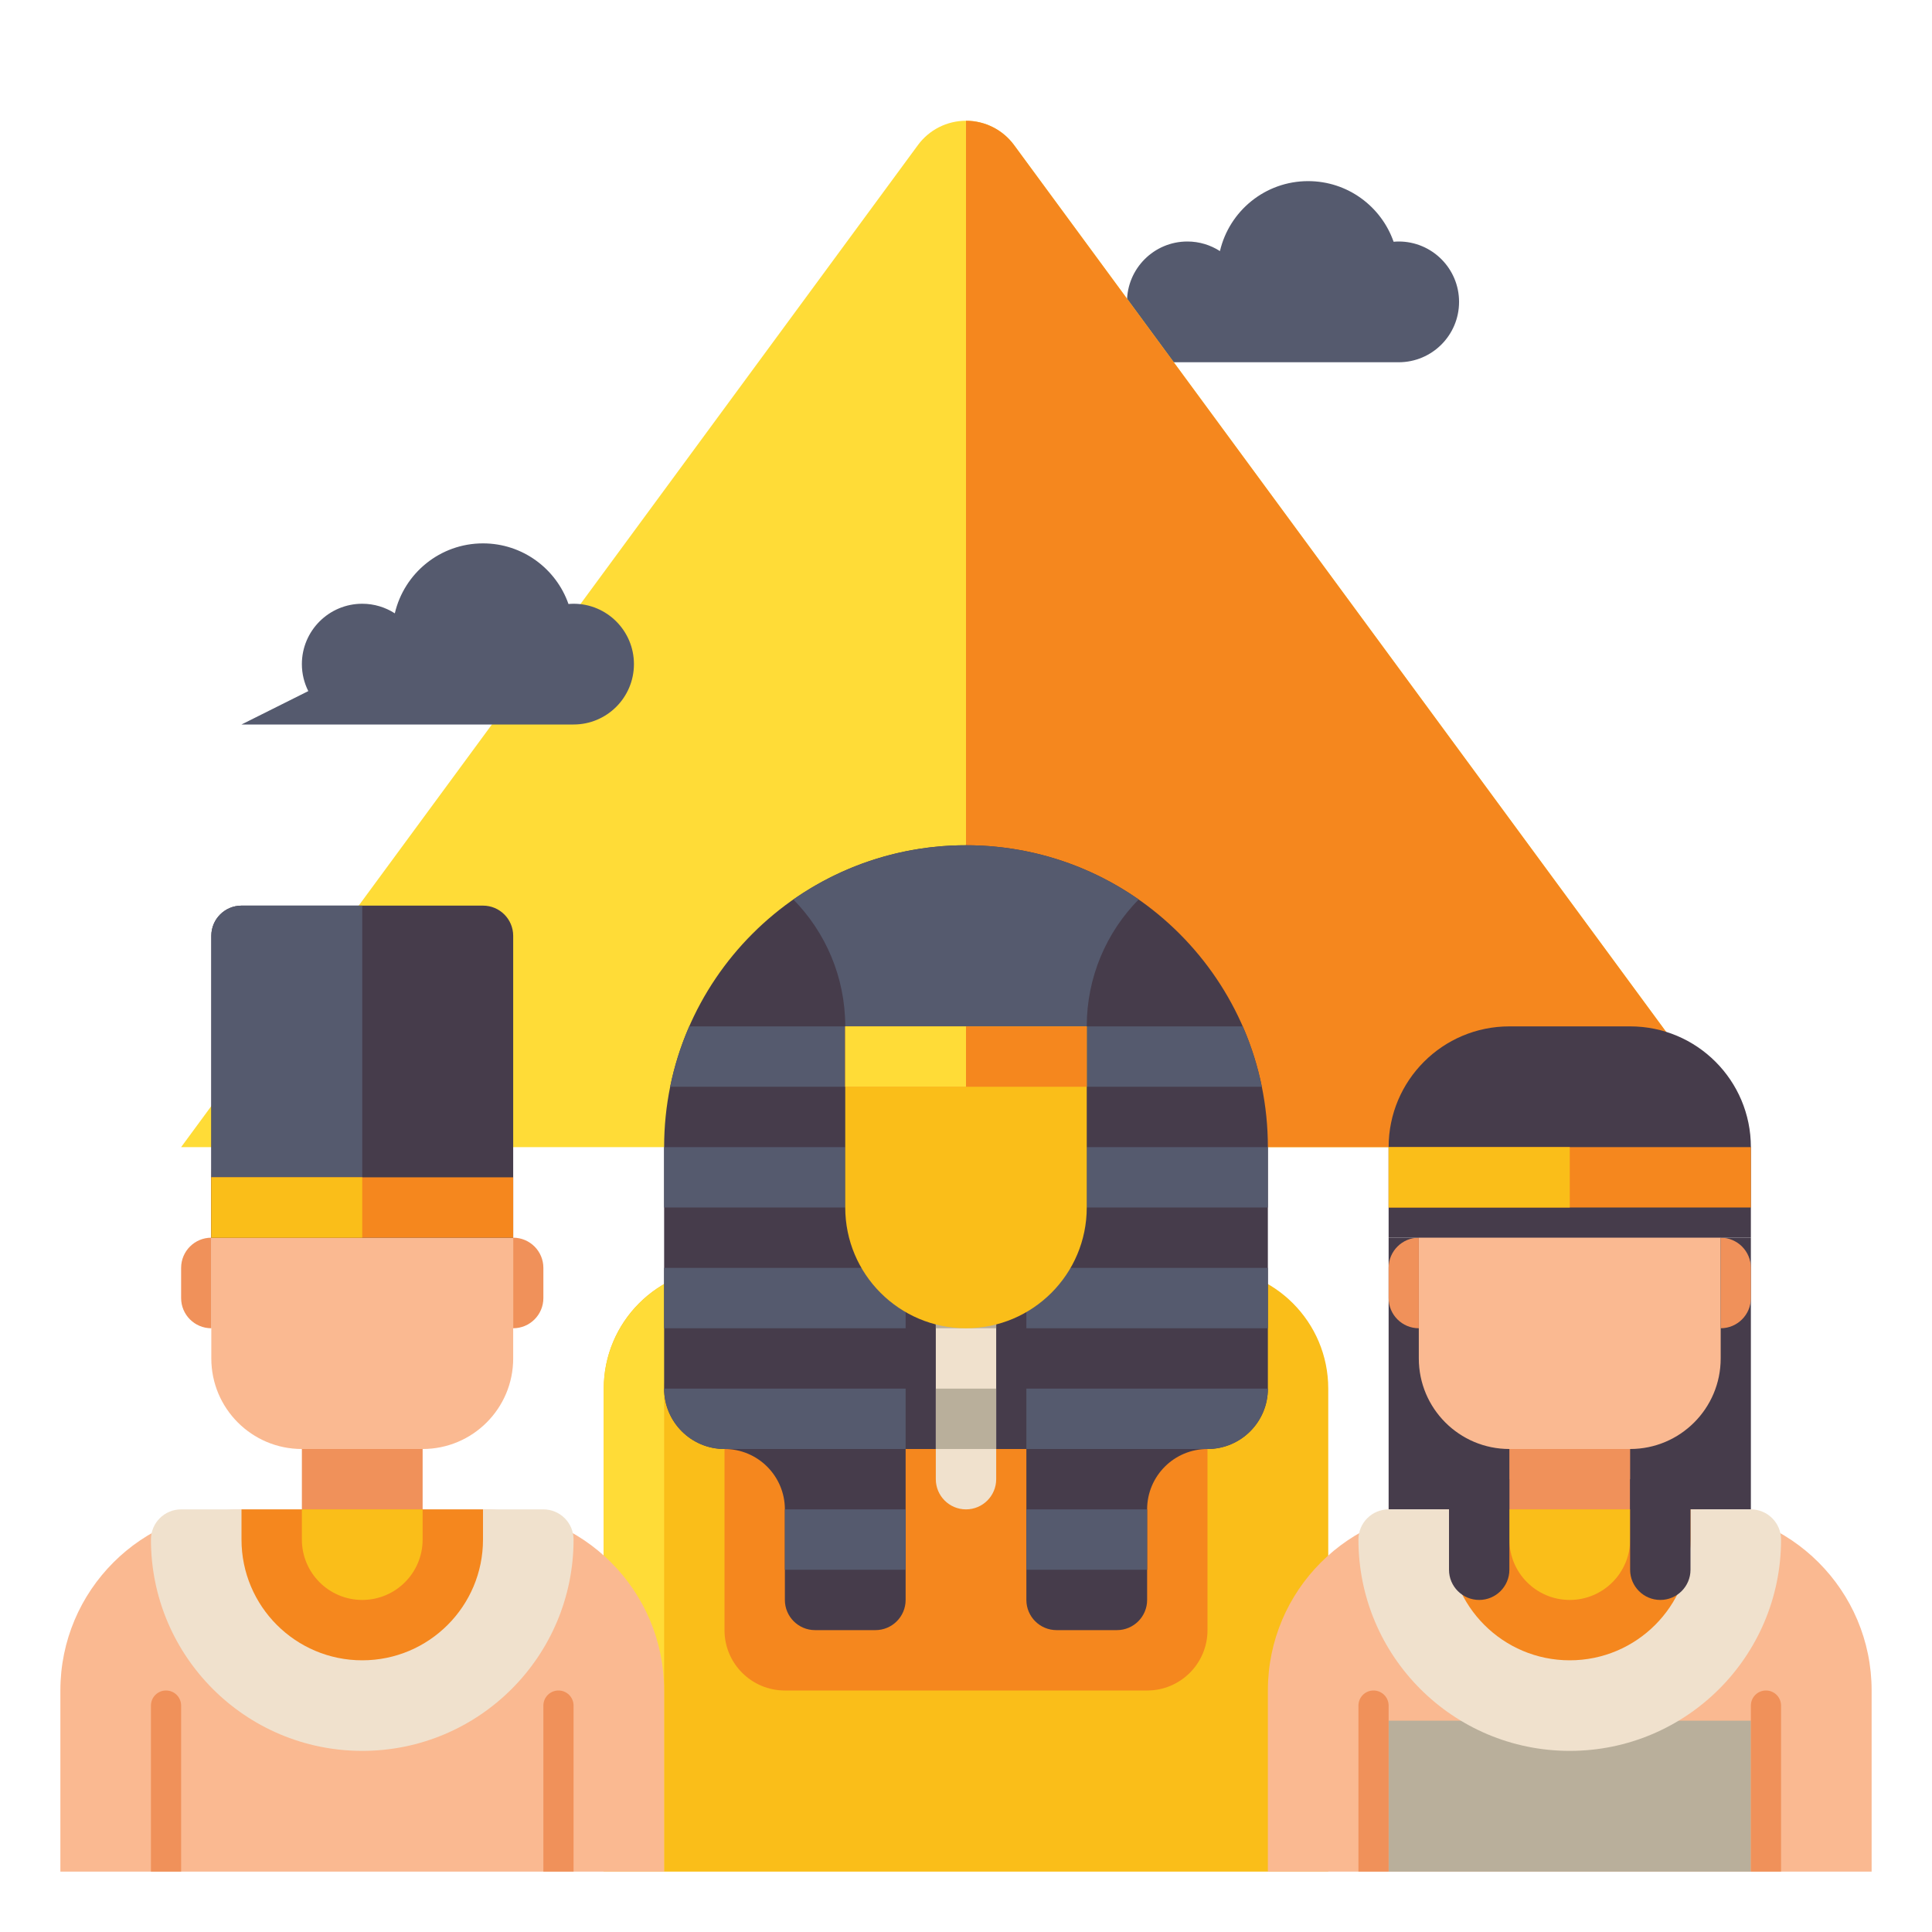 <?xml version="1.0" encoding="UTF-8"?> <svg xmlns="http://www.w3.org/2000/svg" id="Layer_1" height="512" viewBox="0 0 512 512" width="512"><g><g><path d="m370.667 64c-.455 0-.903.031-1.348.068-3.276-9.356-12.178-16.068-22.652-16.068-11.376 0-20.897 7.918-23.369 18.541-2.492-1.601-5.449-2.541-8.631-2.541-8.837 0-16 7.163-16 16 0 2.573.622 4.996 1.701 7.149l-17.701 8.851h88c8.837 0 16-7.163 16-16s-7.164-16-16-16z" fill="#555a6e"></path></g><g><g><path d="m256 32c5.03 0 9.76 2.393 12.739 6.445l195.261 265.555h-416l195.261-265.555c2.979-4.052 7.709-6.445 12.739-6.445z" fill="#ffdc37"></path></g><g><path d="m256 32v272s210.667 0 208 0l-195.261-265.555c-2.979-4.052-7.709-6.445-12.739-6.445z" fill="#f5871e"></path></g></g><g><g><path d="m352 496h-192v-128c0-17.673 14.327-32 32-32h128c17.673 0 32 14.327 32 32z" fill="#fabe19"></path></g><g><path d="m320 336h-128v96c0 8.837 7.163 16 16 16h96c8.837 0 16-7.163 16-16z" fill="#f5871e"></path></g><g><path d="m176 496h-16v-128c0-17.645 14.355-32 32-32h128v16h-128c-8.822 0-16 7.178-16 16z" fill="#ffdc37"></path></g><g><path d="m256 224c-44.183 0-80 35.817-80 80v64c0 8.837 7.163 16 16 16 8.837 0 16 7.163 16 16v24c0 4.418 3.582 8 8 8h16c4.418 0 8-3.582 8-8v-40h32v40c0 4.418 3.582 8 8 8h16c4.418 0 8-3.582 8-8v-24c0-8.837 7.163-16 16-16 8.837 0 16-7.163 16-16v-64c0-44.183-35.817-80-80-80z" fill="#463c4b"></path></g><g><path d="m256 400c-4.418 0-8-3.582-8-8v-56h16v56c0 4.418-3.582 8-8 8z" fill="#f0e1cd"></path></g><g><path d="m248 368h16v16h-16z" fill="#b9af9b"></path></g><g><path d="m248 336h16v16h-16z" fill="#b9af9b"></path></g><g><path d="m224 272h64c0-13.099 5.247-24.972 13.754-33.633-12.966-9.055-28.739-14.367-45.754-14.367s-32.788 5.312-45.754 14.367c8.507 8.661 13.754 20.534 13.754 33.633z" fill="#555a6e"></path></g><g><path d="m177.601 288h46.399v-16h-41.343c-2.22 5.08-3.927 10.435-5.056 16z" fill="#555a6e"></path></g><g><path d="m176 304h48v16h-48z" fill="#555a6e"></path></g><g><path d="m176 336h64v16h-64z" fill="#555a6e"></path></g><g><path d="m176 368c0 8.836 7.163 16 16 16h48v-16z" fill="#555a6e"></path></g><g><path d="m208 400h32v16h-32z" fill="#555a6e"></path></g><g><path d="m334.399 288h-46.399v-16h41.343c2.22 5.08 3.927 10.435 5.056 16z" fill="#555a6e"></path></g><g><path d="m288 304h48v16h-48z" fill="#555a6e" transform="matrix(-1 0 0 -1 624 624)"></path></g><g><path d="m272 336h64v16h-64z" fill="#555a6e" transform="matrix(-1 0 0 -1 608 688)"></path></g><g><path d="m336 368c0 8.836-7.163 16-16 16h-48v-16z" fill="#555a6e"></path></g><g><path d="m272 400h32v16h-32z" fill="#555a6e" transform="matrix(-1 0 0 -1 576 816)"></path></g><g><path d="m256 352c-17.673 0-32-14.327-32-32v-48h64v48c0 17.673-14.327 32-32 32z" fill="#fabe19"></path></g><g><path d="m224 272h64v16h-64z" fill="#f5871e"></path></g><g><path d="m224 272h32v16h-32z" fill="#ffdc37"></path></g></g><g><g><path d="m112 384h-32c-13.255 0-24-10.745-24-24v-48c0-13.255 10.745-24 24-24h32c13.255 0 24 10.745 24 24v48c0 13.255-10.745 24-24 24z" fill="#fab991"></path></g><g><path d="m80 384h32v16h-32z" fill="#f0915a"></path></g><g><path d="m176 496h-160v-48c0-26.51 21.49-48 48-48h64c26.51 0 48 21.49 48 48z" fill="#fab991"></path></g><g><path d="m136 352v-24c4.418 0 8 3.582 8 8v8c0 4.418-3.582 8-8 8z" fill="#f0915a"></path></g><g><path d="m56 352v-24c-4.418 0-8 3.582-8 8v8c0 4.418 3.582 8 8 8z" fill="#f0915a"></path></g><g><path d="m44 448c2.209 0 4 1.791 4 4v44h-8v-44c0-2.209 1.791-4 4-4z" fill="#f0915a"></path></g><g><path d="m148 448c2.209 0 4 1.791 4 4v44h-8v-44c0-2.209 1.791-4 4-4z" fill="#f0915a"></path></g><g><path d="m128 240h-64c-4.418 0-8 3.582-8 8v80h80v-80c0-4.418-3.582-8-8-8z" fill="#463c4b"></path></g><g><path d="m56 328h40v-88h-32c-4.418 0-8 3.582-8 8z" fill="#555a6e"></path></g><g><path d="m56 312h80v16h-80z" fill="#f5871e"></path></g><g><path d="m56 312h40v16h-40z" fill="#fabe19"></path></g></g><g><path d="m96 464c-30.928 0-56-25.072-56-56 0-4.418 3.582-8 8-8h96c4.418 0 8 3.582 8 8 0 30.928-25.072 56-56 56z" fill="#f0e1cd"></path></g><g><path d="m96 440c-17.673 0-32-14.327-32-32v-8h64v8c0 17.673-14.327 32-32 32z" fill="#f5871e"></path></g><g><path d="m96 424c-8.837 0-16-7.163-16-16v-8h32v8c0 8.837-7.163 16-16 16z" fill="#fabe19"></path></g><g><g><path d="m368 328h96v72h-96z" fill="#463c4b"></path></g><g><path d="m432 384h-32c-13.255 0-24-10.745-24-24v-48c0-13.255 10.745-24 24-24h32c13.255 0 24 10.745 24 24v48c0 13.255-10.745 24-24 24z" fill="#fab991"></path></g><g><path d="m400 384h32v16h-32z" fill="#f0915a"></path></g><g><path d="m496 496h-160v-48c0-26.51 21.49-48 48-48h64c26.51 0 48 21.49 48 48z" fill="#fab991"></path></g><g><path d="m368 456h96v40h-96z" fill="#b9af9b"></path></g><g><path d="m456 352v-24c4.418 0 8 3.582 8 8v8c0 4.418-3.582 8-8 8z" fill="#f0915a"></path></g><g><path d="m376 352v-24c-4.418 0-8 3.582-8 8v8c0 4.418 3.582 8 8 8z" fill="#f0915a"></path></g><g><path d="m364 448c2.209 0 4 1.791 4 4v44h-8v-44c0-2.209 1.791-4 4-4z" fill="#f0915a"></path></g><g><path d="m468 448c2.209 0 4 1.791 4 4v44h-8v-44c0-2.209 1.791-4 4-4z" fill="#f0915a"></path></g><g><path d="m432 272h-32c-17.673 0-32 14.327-32 32v24h96v-24c0-17.673-14.327-32-32-32z" fill="#463c4b"></path></g></g><g><path d="m416 464c-30.928 0-56-25.072-56-56 0-4.418 3.582-8 8-8h96c4.418 0 8 3.582 8 8 0 30.928-25.072 56-56 56z" fill="#f0e1cd"></path></g><g><path d="m416 440c-17.673 0-32-14.327-32-32v-8h64v8c0 17.673-14.327 32-32 32z" fill="#f5871e"></path></g><g><path d="m416 424c-8.837 0-16-7.163-16-16v-8h32v8c0 8.837-7.163 16-16 16z" fill="#fabe19"></path></g><g><path d="m368 304h96v16h-96z" fill="#f5871e"></path></g><g><path d="m368 304h48v16h-48z" fill="#fabe19"></path></g><g><path d="m392 424c4.418 0 8-3.582 8-8v-24h-16v24c0 4.418 3.582 8 8 8z" fill="#463c4b"></path></g><g><path d="m440 424c4.418 0 8-3.582 8-8v-24h-16v24c0 4.418 3.582 8 8 8z" fill="#463c4b"></path></g><g><path d="m152 160c-.455 0-.903.031-1.348.068-3.276-9.356-12.178-16.068-22.652-16.068-11.376 0-20.897 7.918-23.369 18.541-2.492-1.601-5.449-2.541-8.631-2.541-8.837 0-16 7.163-16 16 0 2.573.622 4.996 1.701 7.149l-17.701 8.851h88c8.837 0 16-7.163 16-16s-7.163-16-16-16z" fill="#555a6e"></path></g></g></svg> 